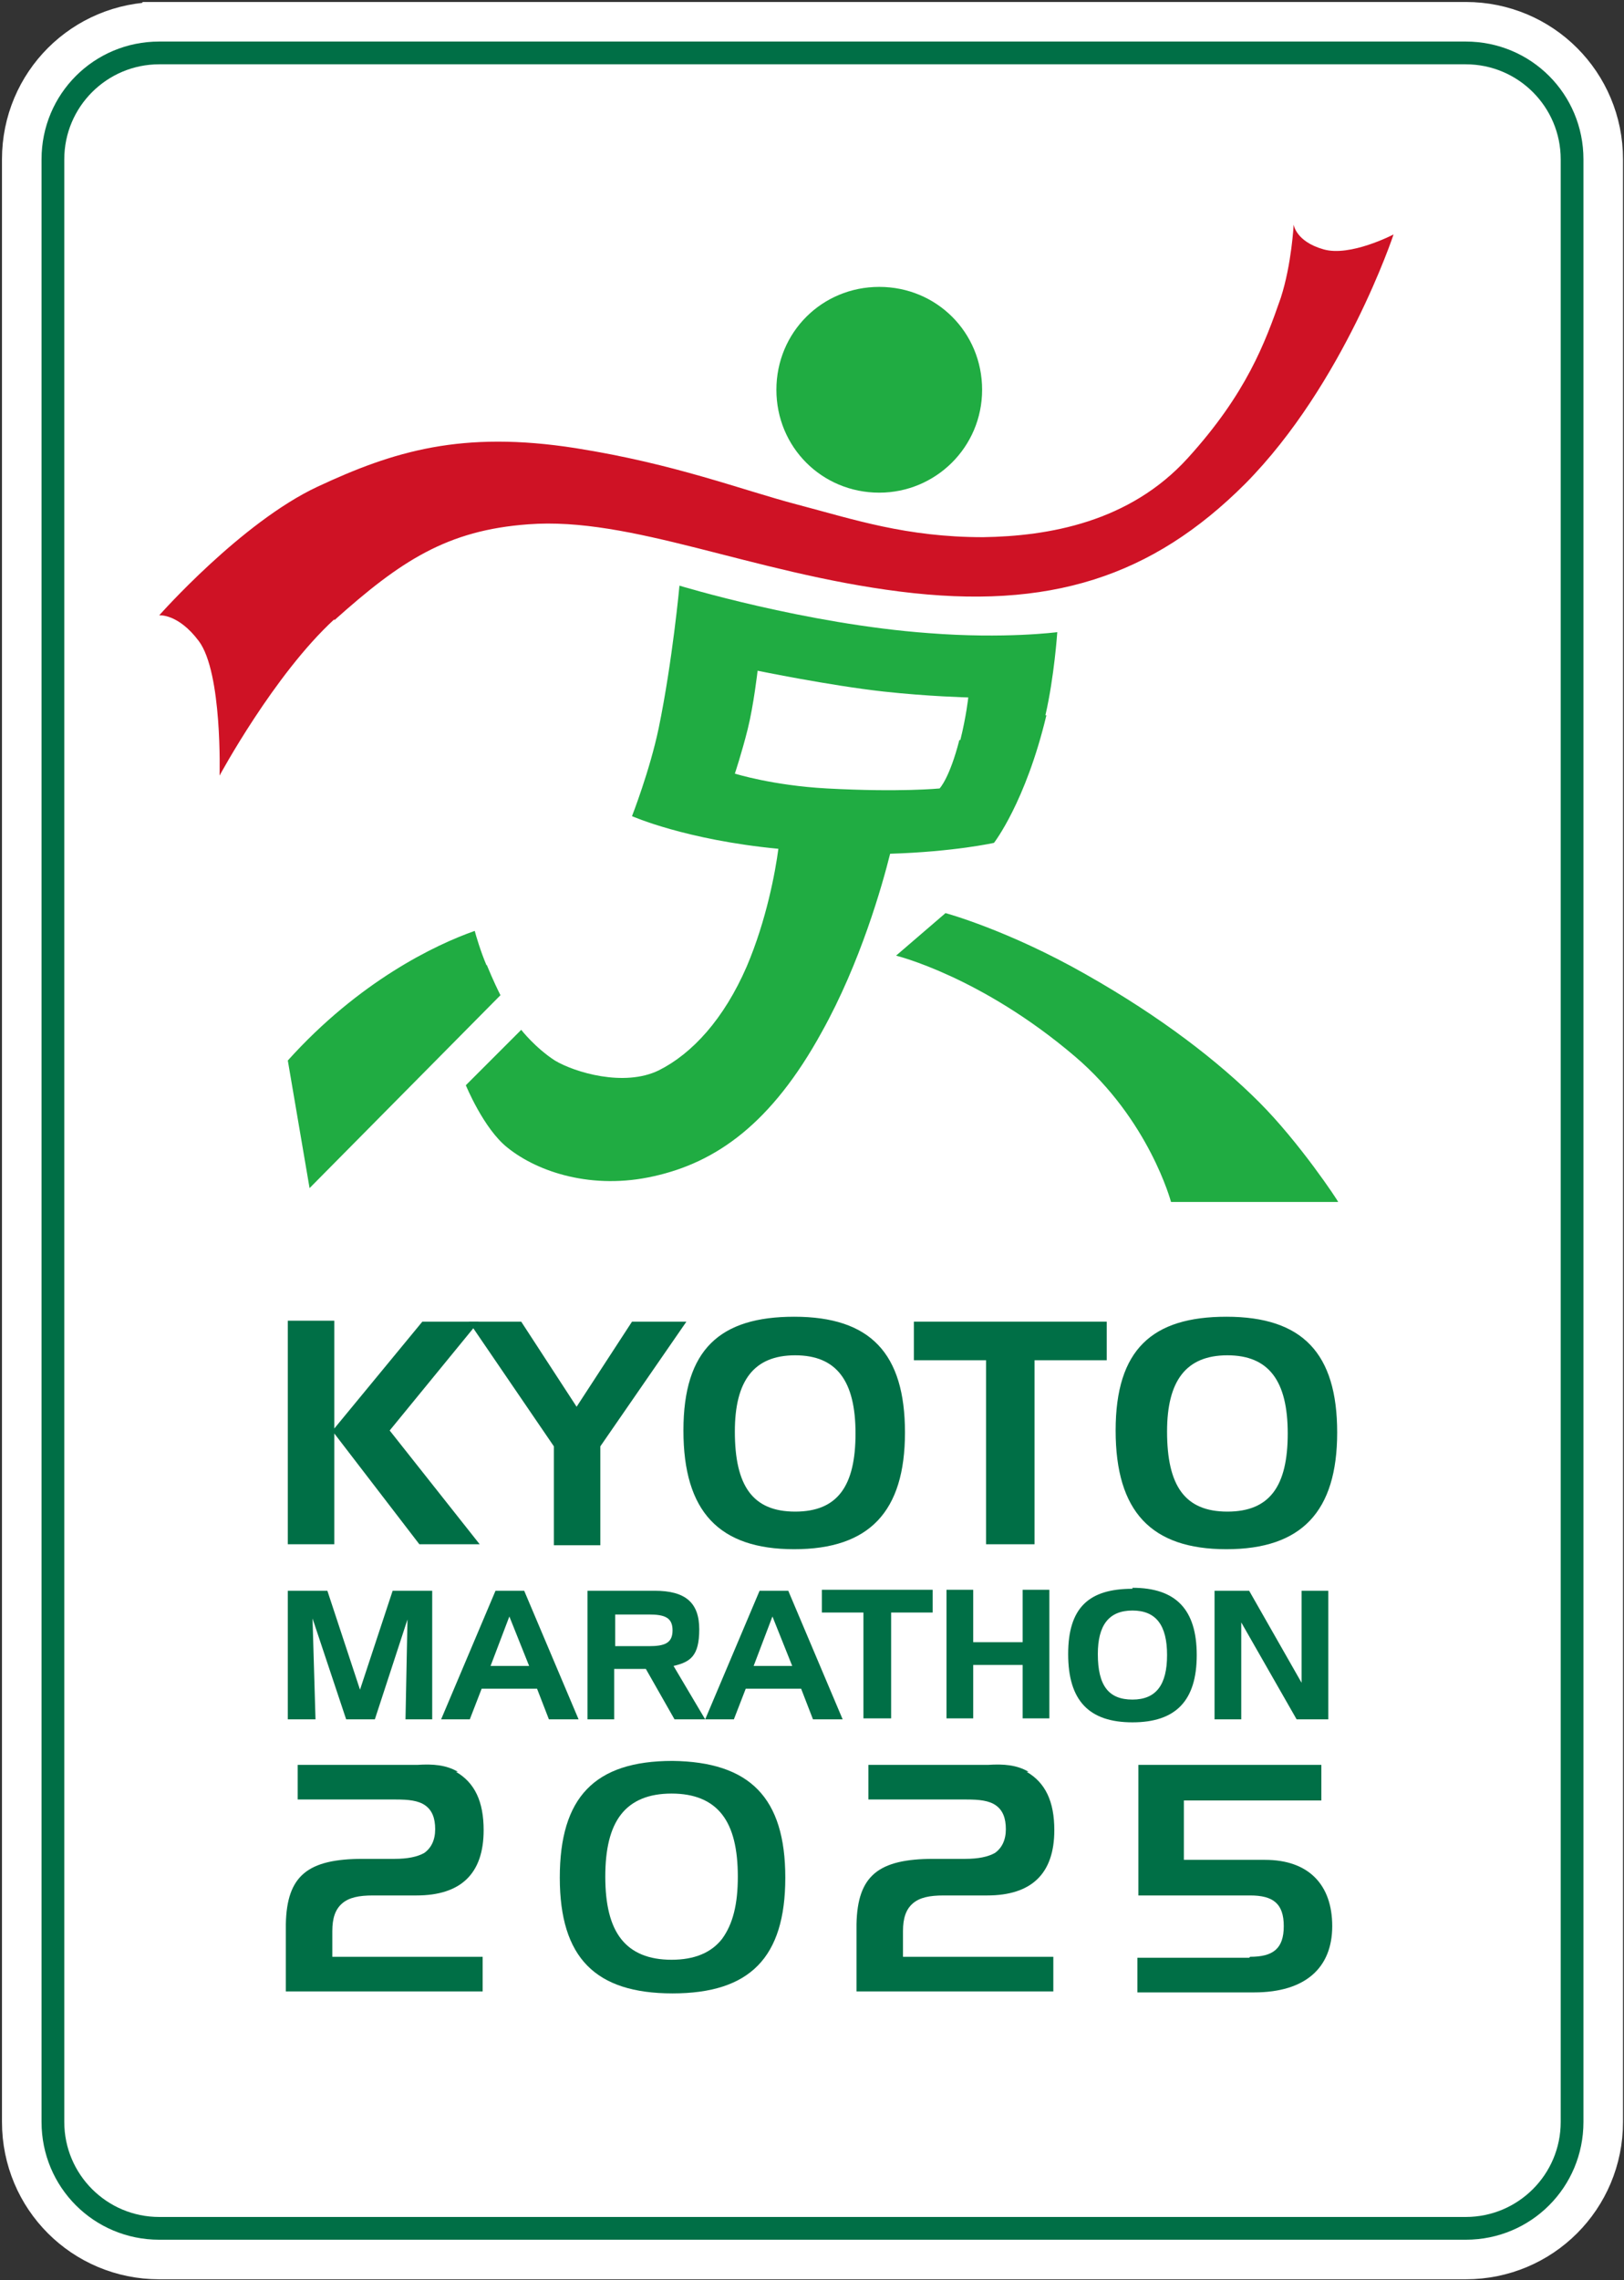 <?xml version="1.0" encoding="UTF-8"?>
<svg id="_レイヤー_1" data-name="レイヤー_1" xmlns="http://www.w3.org/2000/svg" version="1.1" viewBox="0 0 164.2 230.5">
  <rect x="0" y="0" width="164.2" height="230.5" fill="#333333" stroke="none"/>
  <!-- Generator: Adobe Illustrator 29.2.1, SVG Export Plug-In . SVG Version: 2.1.0 Build 116)  -->
  <defs>
    <style>
      .st0 {
        fill: #20ac42;
      }

      .st1 {
        fill: #fff;
      }

      .st2 {
        fill: #cf1225;
      }

      .st3 {
        fill: #006f46;
      }

      .st4 {
        fill: #cecece;
        stroke: #fff;
        stroke-width: 8px;
      }
    </style>
  </defs>
  <path class="st4" d="M16.1,4.2h132.1c6.6,0,11.9,5.3,11.9,11.9v198.4c0,6.6-5.3,11.9-11.9,11.9H16.1c-6.6,0-11.9-5.3-11.9-11.9V16.1c0-6.6,5.3-11.9,11.9-11.9Z"/>
  <g>
    <path class="st1" d="M148.2,226.4H16.1c-6.6,0-11.9-5.3-11.9-11.9V16.1c0-6.6,5.3-11.9,11.9-11.9h132.1c6.6,0,11.9,5.3,11.9,11.9v198.4c0,6.6-5.3,11.9-11.9,11.9Z"/>
    <g>
      <path class="st2" d="M33.8,62.7c6.7-6,11.4-9.1,19.6-9.7,10.4-.8,22.5,4.9,37.6,6.8,15.1,1.9,25.5-1.5,34.9-10.9,10-10.1,15-25.2,15-25.2,0,0-4.4,2.3-7.1,1.5-2.8-.8-3-2.5-3-2.5,0,0-.2,4-1.3,7.4-1.6,4.6-3.5,9.7-9.4,16.2-5.9,6.5-14.1,7.9-20.7,8-7.8,0-13.1-1.8-18.8-3.3-5.7-1.5-12.3-4.1-22.4-5.7-11.5-1.8-18.4.3-26.1,3.9-7.7,3.6-16,13-16,13,0,0,1.9-.2,4,2.6,2.4,3.2,2.1,13.6,2.1,13.6,0,0,5.5-10.2,11.6-15.8Z"/>
      <path class="st0" d="M49.2,97.6c-.6-1.4-1.1-3.1-1.2-3.5-4,1.4-11.7,5.1-18.9,13.1l2.2,12.9,19.3-19.5c-.2-.4-.7-1.4-1.4-3.1ZM88.9,49.8c5.7,0,10.4-4.6,10.4-10.4s-4.6-10.4-10.4-10.4-10.4,4.6-10.4,10.4,4.6,10.4,10.4,10.4ZM127.3,111.4c-4.1-4.1-9.9-8.6-17.5-12.9-7.9-4.5-14.2-6.2-14.2-6.2l-5,4.3s8.6,2.1,18.1,10.2c7.5,6.4,9.7,14.7,9.7,14.7h16.9c0-.1-3.9-6-8-10.1ZM105.7,72.3c.9-3.9,1.2-8.4,1.2-8.4,0,0-5.3.7-13,.1-12.4-.9-25.2-4.8-25.2-4.8,0,0-.7,7.6-2.1,14.4-.9,4.3-2.7,8.9-2.7,8.9,0,0,5.4,2.4,14.8,3.3-.3,2.3-1.2,7.2-3.2,11.9-2.3,5.3-5.5,8.8-8.9,10.5-3.5,1.7-8.5.2-10.5-1-2-1.3-3.4-3.1-3.4-3.1l-5.6,5.6s1.8,4.4,4.2,6.3c3.1,2.5,8.6,4.3,14.8,2.9,6.3-1.4,11.9-5.3,17-14.6,3.9-7,6.1-14.8,6.9-18,6.5-.2,10.5-1.1,10.5-1.1,0,0,3.2-4.1,5.3-12.9ZM97,74.8c-1,3.9-2,4.9-2,4.9,0,0-4,.4-11.4,0-5.5-.3-9.3-1.5-9.3-1.5,0,0,.7-2.1,1.3-4.5.6-2.4,1-5.9,1-5.9,0,0,7.3,1.5,12.7,2.1,4.5.5,8.6.6,8.6.6,0,0-.2,1.9-.8,4.3Z"/>
    </g>
    <path class="st3" d="M148.2,226.4H16.1c-6.6,0-11.9-5.3-11.9-11.9V16.1c0-6.6,5.3-11.9,11.9-11.9h132.1c6.6,0,11.9,5.3,11.9,11.9v198.4c0,6.6-5.3,11.9-11.9,11.9ZM16.1,6.5c-5.3,0-9.6,4.3-9.6,9.6v198.4c0,5.3,4.3,9.6,9.6,9.6h132.1c5.3,0,9.6-4.3,9.6-9.6V16.1c0-5.3-4.3-9.6-9.6-9.6H16.1Z"/>
    <g>
      <g>
        <path class="st3" d="M33.8,133.6v10.8l8.9-10.8h5.7l-9,11,9.1,11.5h-6.1l-8.6-11.2v11.2h-4.7v-22.6h4.7Z"/>
        <path class="st3" d="M52.7,133.6l5.6,8.6,5.6-8.6h5.5l-8.7,12.6v10h-4.7v-10l-8.6-12.6h5.3Z"/>
        <path class="st3" d="M80.3,133.1c7.7,0,11.2,3.7,11.2,11.7s-3.6,11.8-11.2,11.8-11.2-3.8-11.2-12,3.7-11.5,11.2-11.5ZM74.3,144.7c0,5.5,1.8,8.1,6.1,8.1s6.1-2.6,6.1-7.9-1.9-7.9-6.1-7.9-6.1,2.6-6.1,7.7Z"/>
        <path class="st3" d="M92.4,137.5v-3.9h19.5v3.9h-7.3v18.6h-4.9v-18.6h-7.3Z"/>
        <path class="st3" d="M124,133.1c7.7,0,11.2,3.7,11.2,11.7s-3.6,11.8-11.2,11.8-11.2-3.8-11.2-12,3.7-11.5,11.2-11.5ZM118,144.7c0,5.5,1.8,8.1,6.1,8.1s6.1-2.6,6.1-7.9-1.9-7.9-6.1-7.9-6.1,2.6-6.1,7.7Z"/>
      </g>
      <g>
        <path class="st3" d="M33.1,160.8l3.3,10,3.3-10h4v13h-2.7l.2-10.1-3.3,10.1h-2.9l-3.4-10.2.3,10.2h-2.8v-13h4Z"/>
        <path class="st3" d="M53,160.8l5.5,13h-3l-1.2-3.1h-5.6l-1.2,3.1h-2.9l5.5-13h2.9ZM49.6,168.4h3.9l-2-5-1.9,5Z"/>
        <path class="st3" d="M66.2,160.8c3.1,0,4.5,1.2,4.5,3.9s-.9,3.3-2.6,3.7l3.2,5.4h-3.1l-2.9-5.1h-3.2v5.1h-2.7v-13h6.7ZM62.2,163.1v3.3h3.4c1.6,0,2.4-.3,2.4-1.6s-.8-1.6-2.4-1.6h-3.4Z"/>
        <path class="st3" d="M79.7,160.8l5.5,13h-3l-1.2-3.1h-5.6l-1.2,3.1h-2.9l5.5-13h2.9ZM76.2,168.4h3.9l-2-5-1.9,5Z"/>
        <path class="st3" d="M83.1,163v-2.3h11.2v2.3h-4.2v10.7h-2.8v-10.7h-4.2Z"/>
        <path class="st3" d="M98.4,166h5v-5.3h2.7v13h-2.7v-5.4h-5v5.4h-2.7v-13h2.7v5.3Z"/>
        <path class="st3" d="M114.5,160.5c4.4,0,6.5,2.2,6.5,6.8s-2.1,6.8-6.5,6.8-6.5-2.2-6.5-6.9,2.1-6.6,6.5-6.6ZM111,167.2c0,3.2,1.1,4.6,3.5,4.6s3.5-1.5,3.5-4.5-1.1-4.5-3.5-4.5-3.5,1.5-3.5,4.4Z"/>
        <path class="st3" d="M126.3,160.8l5.3,9.3v-9.3c-.1,0,2.7,0,2.7,0v13h-3.2l-5.6-9.8v9.8c.1,0-2.7,0-2.7,0v-13h3.5Z"/>
      </g>
      <g>
        <path class="st3" d="M46.3,179.1c-1.2-.7-2.5-.8-4.1-.7h-12.1v3.5h9.9c1.3,0,2.3.1,3,.6.7.5,1,1.3,1,2.4,0,1.1-.4,1.9-1.1,2.4-.7.4-1.7.6-3,.6h-3.2c-5.6,0-7.7,1.7-7.8,6.6v6.8h19.9v-3.5h-15.2v-2.6c0-1.3.3-2.2,1-2.8.7-.6,1.7-.8,3.1-.8h4.4c4.5,0,6.8-2.2,6.8-6.6,0-2.9-.9-4.8-2.8-5.9Z"/>
        <path class="st3" d="M68,178c-7.9,0-11.4,3.7-11.4,11.8,0,8.1,3.6,11.7,11.4,11.7,7.8,0,11.4-3.6,11.4-11.7,0-8.1-3.6-11.7-11.4-11.8ZM73,196c-1.1,1.4-2.8,2.1-5.1,2.1h0c-2.3,0-4-.7-5.1-2.1-1.1-1.4-1.6-3.5-1.6-6.3s.5-4.9,1.6-6.3c1.1-1.4,2.8-2.1,5.1-2.1,2.3,0,4,.7,5.1,2.1,1.1,1.4,1.6,3.5,1.6,6.3s-.5,4.8-1.6,6.3Z"/>
        <path class="st3" d="M104,179.1c-1.2-.7-2.5-.8-4.1-.7h-12.1v3.5h9.9c1.3,0,2.3.1,3,.6.7.5,1,1.3,1,2.4,0,1.1-.4,1.9-1.1,2.4-.7.4-1.7.6-3,.6h-3.2c-5.6,0-7.7,1.7-7.8,6.6v6.8h19.9v-3.5h-15.2v-2.6c0-1.3.3-2.2,1-2.8.7-.6,1.7-.8,3.1-.8h4.4c4.5,0,6.8-2.2,6.8-6.6,0-2.9-.9-4.8-2.8-5.9Z"/>
        <path class="st3" d="M126.4,197.8c2.3,0,3.4-.8,3.4-3.1s-1.1-3.1-3.4-3.1h-11.3v-13.2h18.5v3.6h-13.9v6h8.2c4.4,0,6.8,2.5,6.8,6.7s-2.7,6.7-7.9,6.7h-11.8v-3.5h11.3Z"/>
      </g>
    </g>
  </g>
</svg>